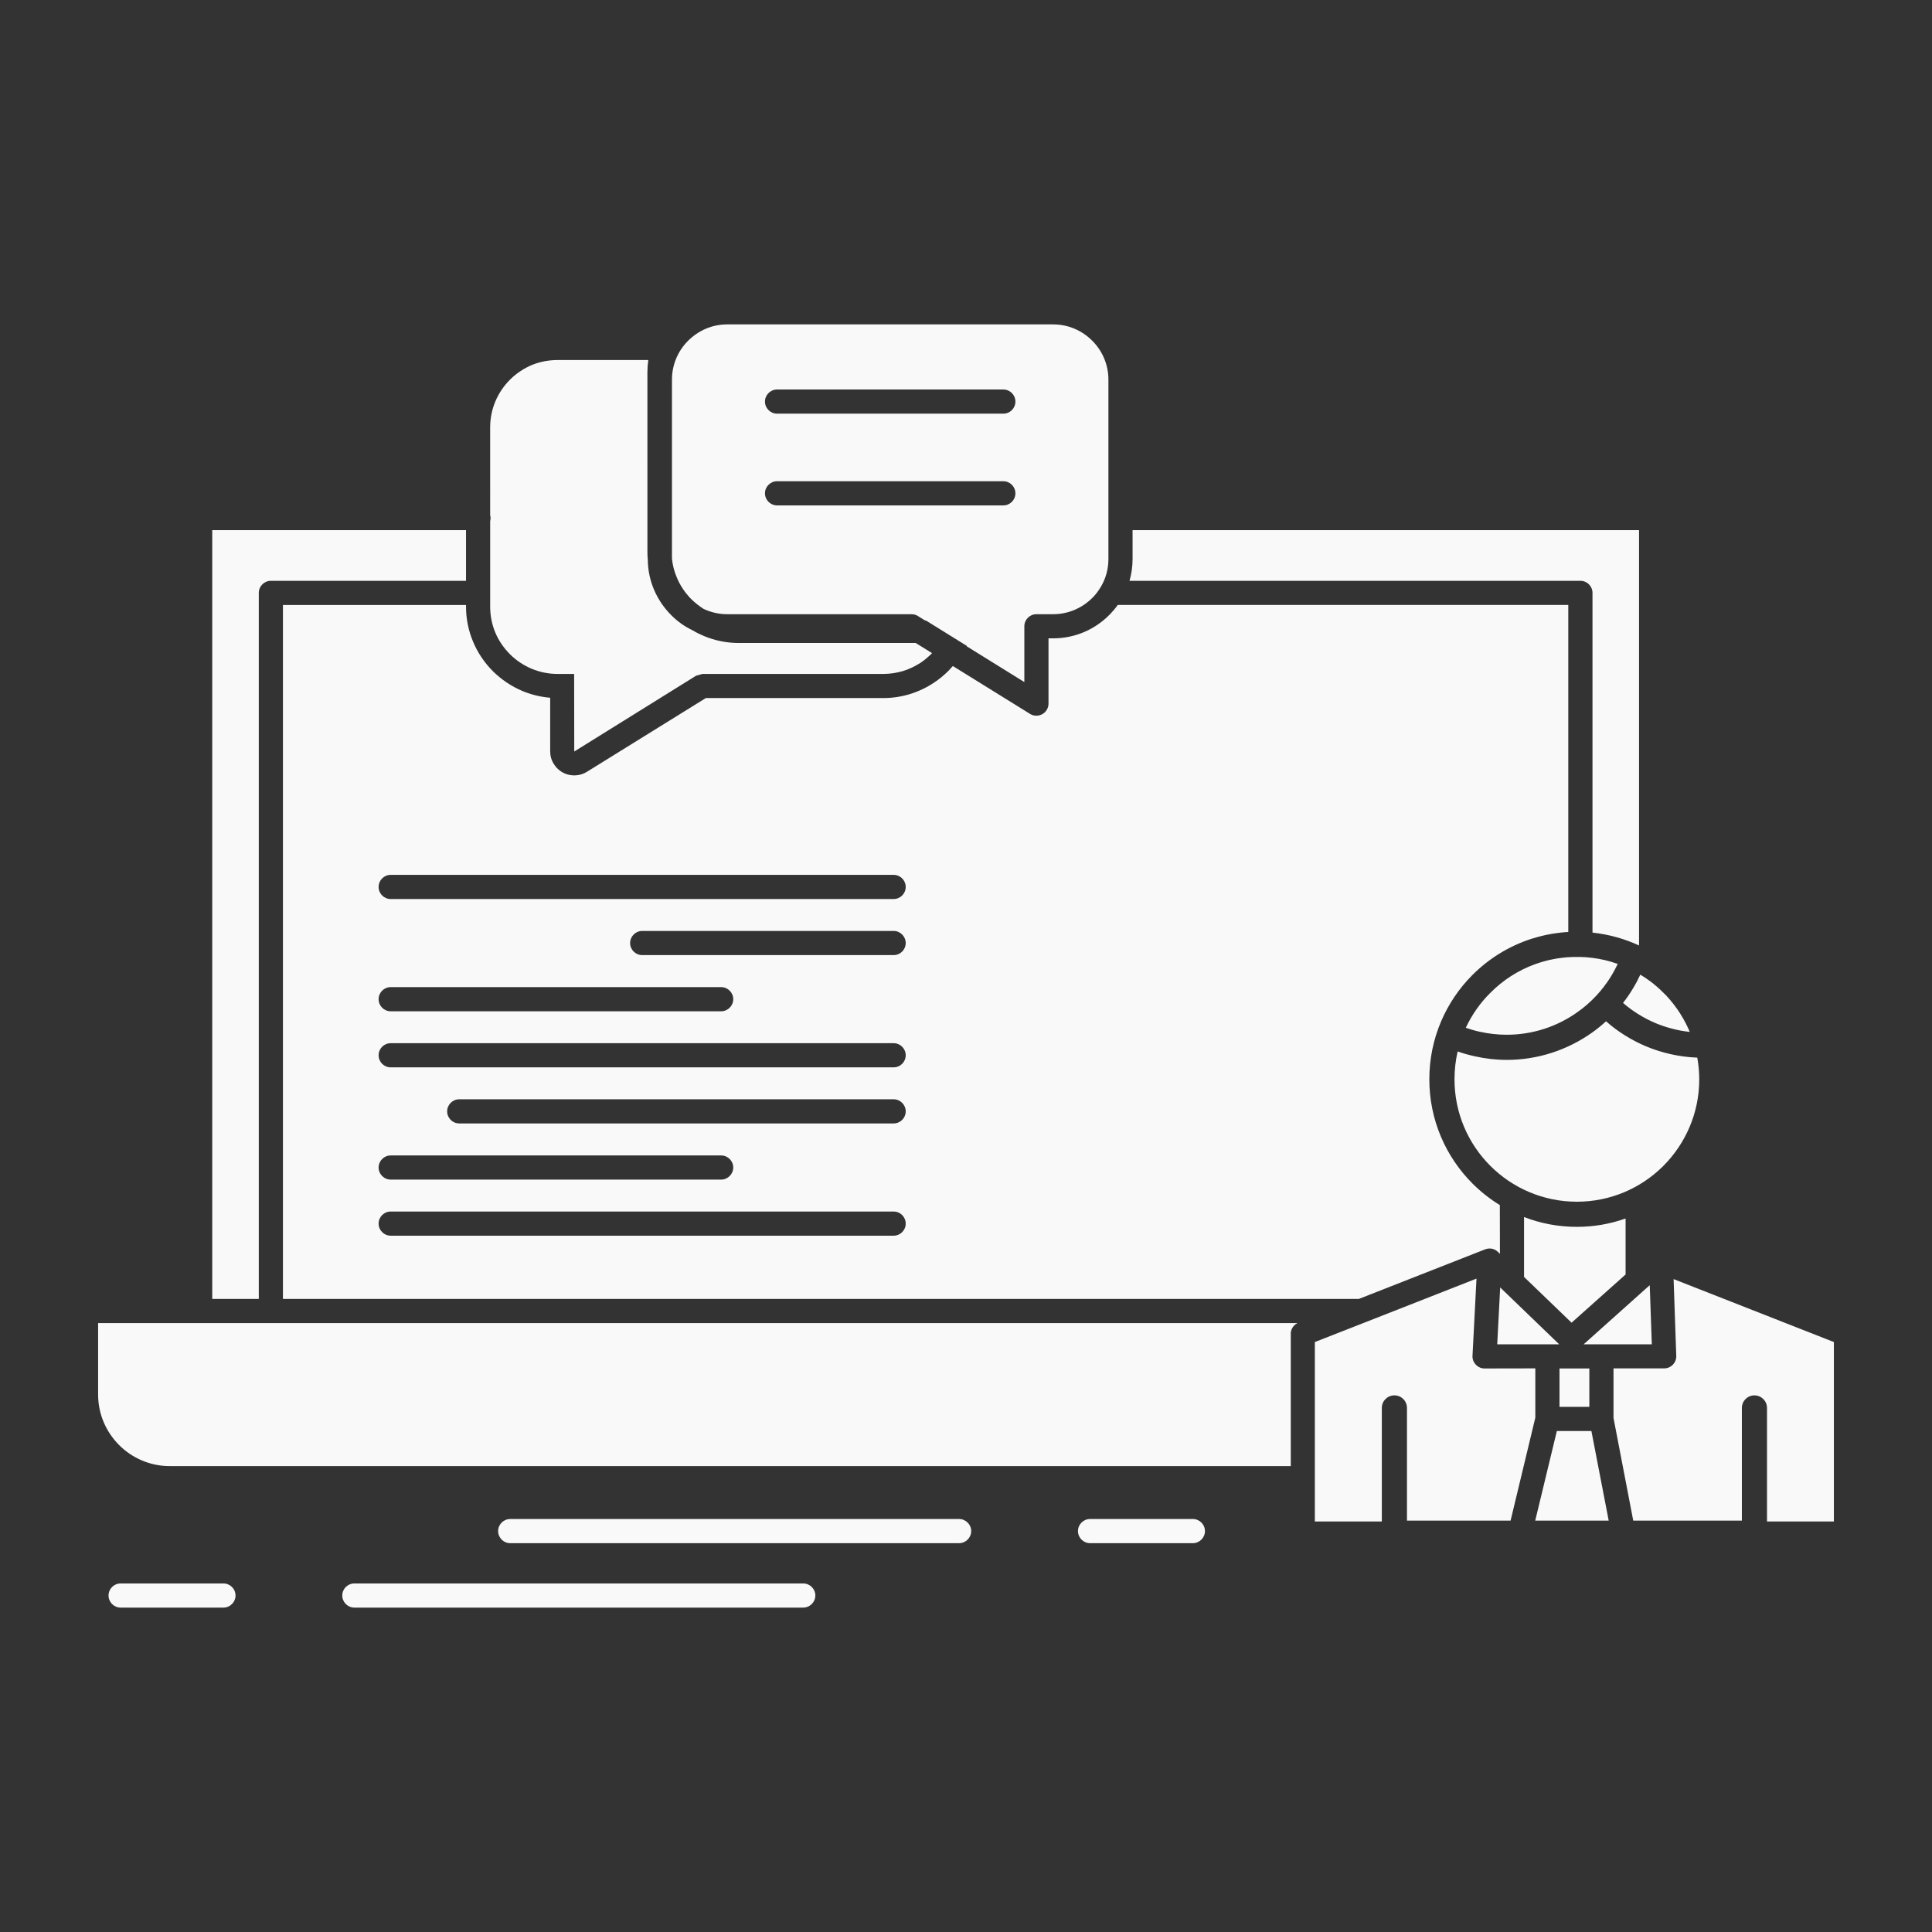 <svg height="512px" style="enable-background:new 0 0 512 512;" version="1.1" viewBox="0 0 512 512" width="512px" xml:space="preserve" xmlns="http://www.w3.org/2000/svg" xmlns:xlink="http://www.w3.org/1999/xlink"><rect x="0" y="0" width="512" height="512" fill="#333333" stroke="none"/><g id="_x32_98_x2C__training_x2C__course_x2C__online_x2C__computer_x2C__chat"><g><path d="M422.027,247.15c4.373,0.469,8.511,1.641,12.336,3.41V140.494H300.143v7.65    c0,2.004-0.284,3.93-0.808,5.778h119.488c1.772,0,3.204,1.432,3.204,3.201V247.15z M434.7,258.291    c-0.572,1.248-1.222,2.473-1.923,3.617c-0.313,0.547-0.678,1.094-1.018,1.613l0,0l-0.053,0.078l-0.025,0.052l-0.052,0.053    l-0.053,0.078l-0.024,0.052l0,0l-0.053,0.052l-0.025,0.078l-0.052,0.053l-0.053,0.052l-0.024,0.052v0.026l-0.053,0.052    l-0.028,0.053l-0.102,0.13l-0.028,0.052l-0.024,0.026l-0.028,0.025l-0.077,0.131l-0.053,0.051l-0.049,0.078l-0.028,0.053    l-0.235,0.287l-0.024,0.051l-0.053,0.053l-0.053,0.078l-0.024,0.053l-0.028,0.025l-0.024,0.025l-0.053,0.053l-0.26,0.364    c2.523,2.187,5.415,3.982,8.511,5.31c2.864,1.197,5.935,2.029,9.163,2.369l-0.028-0.078l-0.024-0.053l-0.077-0.156l-0.053-0.131    l0,0l-0.053-0.156l-0.077-0.129l-0.027-0.078l-0.024-0.053l-0.053-0.155l-0.077-0.131l-0.028-0.025l-0.024-0.104l-0.077-0.13    l-0.053-0.131v-0.025l-0.077-0.131l-0.081-0.13l-0.024-0.052l-0.028-0.078l-0.077-0.13l-0.053-0.156l0,0l-0.077-0.131    l-0.077-0.129l-0.028-0.078l-0.024-0.053l-0.077-0.131l-0.077-0.129l-0.028-0.026l-0.053-0.104l-0.053-0.13l-0.077-0.13v-0.026    l-0.154-0.261l-0.028-0.052l-0.052-0.078l-0.077-0.13l-0.078-0.13l0,0l-0.077-0.13l-0.08-0.131l-0.024-0.078l-0.053-0.051    l-0.077-0.105l-0.077-0.129v-0.053l-0.158-0.209l-0.053-0.104l-0.024-0.025l-0.077-0.131l-0.081-0.13l-0.049-0.052l-0.028-0.078    l-0.102-0.104l-0.235-0.391l-0.053-0.078l-0.024-0.026l-0.105-0.129l-0.077-0.131l-0.028-0.025l-0.053-0.078l-0.284-0.365    l-0.077-0.131l-0.053-0.051l-0.027-0.078l-0.103-0.104l-0.08-0.13h-0.024l-0.078-0.104l-0.077-0.13l-0.08-0.078l-0.024-0.026    l-0.078-0.13l-0.104-0.104l-0.024-0.053l-0.081-0.078l-0.077-0.104l-0.105-0.104v-0.027l-0.102-0.104l-0.105-0.131l-0.024-0.051    l-0.081-0.078l-0.102-0.131l-0.081-0.078l-0.024-0.053l-0.13-0.129l-0.105-0.104l0,0l-0.102-0.13l-0.105-0.13l-0.053-0.026    l-0.077-0.104l-0.104-0.104l-0.077-0.104l-0.025-0.026l-0.133-0.13l-0.102-0.104v-0.025l-0.13-0.104l-0.105-0.129l-0.053-0.027    L441,263.287l-0.105-0.129l-0.077-0.078l-0.053-0.027l-0.102-0.129l-0.13-0.105l0,0l-0.134-0.129l-0.102-0.105l-0.028-0.051    l-0.102-0.078l-0.13-0.104l-0.053-0.078l-0.053-0.052l-0.13-0.104l-0.104-0.104h-0.025l-0.13-0.131l-0.104-0.104l-0.025-0.026    l-0.104-0.078l-0.13-0.104l-0.077-0.078l-0.053-0.052l-0.13-0.104l-0.105-0.104h-0.024l-0.13-0.105l-0.105-0.104l-0.028-0.025    l-0.13-0.078l-0.102-0.131l-0.081-0.053l-0.077-0.051l-0.102-0.105l-0.133-0.077l-0.025-0.026l-0.13-0.104l-0.389-0.287    l-0.053-0.052C436.473,259.41,435.585,258.836,434.7,258.291z M388.452,272.371c1.222,0.416,2.499,0.807,3.772,1.066    c2.239,0.495,4.608,0.781,7.055,0.781c6.977,0,13.455-2.212,18.712-5.96c1.797-1.249,3.464-2.707,4.974-4.32l0.049-0.053    l0.053-0.052l0.053-0.052l0.884-1.015l0,0l0.081-0.078l0.572-0.729h0.024l0.053-0.078l0.053-0.078l0.053-0.052l0.024-0.026    l0.158-0.182l0.024-0.078l0.077-0.078l0.053-0.077l0.234-0.34l0.078-0.078l0,0l0.052-0.078l0.053-0.078l0.05-0.051l0.027-0.027    l0.053-0.104l0.053-0.078h0.024l0.053-0.078l0.053-0.078l0.231-0.338l0.053-0.104l0.053-0.052V259.8l0.077-0.078l0.105-0.183    l0.053-0.078l0.053-0.078v-0.025l0.049-0.078l0.081-0.078l0.024-0.053l0.028-0.051l0.049-0.078l0.053-0.078l0,0l0.053-0.105    l0.053-0.078l0.024-0.051l0.028-0.027l0.053-0.104l0.049-0.078l0.028-0.025v-0.026l0.024-0.052l0.028-0.026l0.077-0.104l0,0    l0.024-0.052c0.522-0.912,1.018-1.822,1.46-2.76c-2.162-0.781-4.426-1.327-6.77-1.613h-0.025l-0.989-0.104h-0.053l-0.154-0.025    h-0.028h-0.102h-0.077l-0.028-0.026h-0.105h-0.049h-0.053h-0.105l-0.024-0.026h-0.105h-0.053h-0.053h-0.13l0,0l-0.102-0.025    h-0.053h-0.053h-0.129l0,0h-0.105h-0.077h-0.053l-0.105-0.026h-0.024h-0.077h-0.077h-0.053h-0.105h-0.024h-0.081h-0.102h-0.028    h-0.102h-0.053h-0.077h-0.105l0,0h-0.13h-0.028h-0.077h-0.102h-0.341h-0.077h-0.234h-0.207h-0.13h-0.288l-0.024,0.026h-0.341    h-0.053l-0.26,0.025h-0.13l-0.207,0.026h-0.207h-0.104l-0.313,0.026l0,0l-0.341,0.052h-0.077l-0.235,0.026l-0.154,0.025h-0.154    l-0.264,0.053h-0.049l-0.313,0.025l-0.027,0.026l-0.285,0.026l-0.133,0.025l-0.179,0.026l-0.235,0.026l-0.077,0.025l-0.313,0.053    l0,0l-0.313,0.052l-0.081,0.026l-1.168,0.233h-0.028l-0.26,0.078l-0.13,0.025c-0.782,0.184-1.537,0.418-2.292,0.652l-0.284,0.104    l-0.105,0.025l-0.754,0.261h-0.024c-4.454,1.64-8.462,4.242-11.739,7.548C392.277,265.76,390.066,268.91,388.452,272.371z     M425.617,270.652c-1.196,1.094-2.445,2.109-3.772,3.046c-6.377,4.503-14.16,7.183-22.565,7.183c-2.864,0-5.729-0.338-8.486-0.962    c-1.533-0.339-3.043-0.755-4.503-1.276c-0.544,2.369-0.831,4.842-0.831,7.393c0,8.953,3.617,17.047,9.5,22.93    c5.857,5.855,13.975,9.5,22.931,9.5c8.872,0,16.916-3.566,22.773-9.344l0.154-0.156c5.857-5.883,9.5-13.977,9.5-22.93    c0-1.979-0.183-3.878-0.52-5.752c-4.843-0.183-9.5-1.275-13.768-3.07C432.201,275.572,428.688,273.359,425.617,270.652z     M419.684,356.255h4.713h0.077h13.272l-0.547-15.668l-0.962,0.858l-0.028,0.027l-0.024,0.025l-0.053,0.025l-0.024,0.027    l-0.028,0.051l-0.049,0.027l-0.028,0.025L419.684,356.255z M397.563,341.186l-0.782,15.069H410h0.081h3.124L397.563,341.186z     M421.192,362.658h-7.91v10.176h7.91V362.658z M427.597,375.775l5.229,27.198h28.788v-29.853c0-1.848,1.481-3.332,3.331-3.332    c1.821,0,3.33,1.484,3.33,3.332v30.087h17.724v-47.552l-42.476-16.684l0.705,20.379c0.049,1.744-1.33,3.229-3.099,3.28h-13.533    V375.775z M400.321,402.974l6.556-27.276v-13.065l-13.455,0.026c-1.77,0-3.201-1.459-3.201-3.201l1.066-20.613l-29.227,11.478    l-0.053,0.025l0,0l-0.053,0.026l0,0l-0.077,0.026l0,0l-0.077,0.025l-0.077,0.026v0.026h-0.053l-13.224,5.179v36.074v0.078v11.399    h17.751v-30.087c0-1.848,1.484-3.332,3.331-3.332c1.85,0,3.334,1.484,3.334,3.332v29.853H400.321z M426.319,402.974l-4.58-23.737    h-9.159l-5.728,23.737H426.319z M430.798,337.75v-14.836c-4.036,1.433-8.381,2.213-12.908,2.213    c-4.948,0-9.658-0.911-14.003-2.603V338.4l12.596,12.129L430.798,337.75z M179.328,152.96c0.884,2.187,2.235,4.164,3.878,5.831    c0.986,0.962,2.081,1.82,3.253,2.575c1.898,0.886,4.008,1.405,6.243,1.405h48.88c0.702,0,1.379,0.234,1.898,0.625l1.59,0.988    l0.39,0.105l10.774,6.688l-0.077,0.078l15.305,9.499v-14.782c0-1.771,1.428-3.202,3.2-3.202h4.45    c4.032,0,7.703-1.665,10.332-4.293l0.158-0.156c0.804-0.808,1.48-1.719,2.053-2.682l0.134-0.208l0.024-0.026v-0.025    c1.249-2.135,1.927-4.607,1.927-7.236v-10.748v-0.104v-0.078v-36.62c0-4.008-1.64-7.678-4.296-10.307    c-2.629-2.654-6.3-4.32-10.332-4.32h-86.411c-4.032,0-7.675,1.666-10.332,4.32c-2.653,2.629-4.292,6.299-4.292,10.307v47.473    C178.261,149.785,178.675,151.425,179.328,152.96z M123.499,160.326H74.983V344.23h285.126l33.471-13.143l0,0    c0.283-0.105,0.596-0.183,0.884-0.209h0.024c0.183,0,0.341,0,0.495,0h0.028h0.053l0,0h0.049l0.027,0.026h0.154v0.026h0.053h0.029    h0.023l0.131,0.025v0.025h0.053h0.023h0.029l0.052,0.027l0.05,0.025h0.027l0.025,0.025h0.027h0.025l0,0l0.076,0.027l0,0    l0.053,0.025l0,0l0.053,0.025l0.025,0.027h0.027l0.053,0.025l0,0l0.049,0.025h0.028l0.024,0.027l0.028,0.025h0.024l0.053,0.025    l0,0l0.053,0.027v0.025h0.053l0.024,0.025l0.053,0.053l0,0l0.053,0.025l0.024,0.027h0.027l0.025,0.025l0.024,0.025l0.028,0.027    h0.024l0.028,0.025l0.049,0.053l0.028,0.025h0.024l0.027,0.053l0,0l0.053,0.051l0,0l0.05,0.026v0.026l0.028,0.025l0.024,0.026    h0.028l0.441,0.416l-0.027-12.909c-2.629-1.613-5.075-3.54-7.233-5.699c-7.082-7.079-11.452-16.865-11.452-27.641    c0-10.801,4.37-20.588,11.452-27.667c4.292-4.294,9.63-7.626,15.589-9.552l0,0c0.572-0.182,1.12-0.338,1.691-0.494l0.105-0.026    l1.092-0.286l0.13-0.026l0.235-0.052l0.207-0.052l0.157-0.026l0.284-0.078l0.105-0.026l0.337-0.052h0.028l0.755-0.156l0.102-0.026    l0.263-0.025l0.183-0.052l0.207-0.026l0.26-0.026l0.105-0.025l0.337-0.053h0.053l0.365-0.051h0.024l0.365-0.053h0.104l0.26-0.053    h0.183l0.207-0.025l0.26-0.025l0.13-0.027l0.341-0.025h0.053l0.39-0.025l0,0l0.389-0.027h0.078v-86.668H296.212    c-0.597,0.858-1.303,1.691-2.028,2.445l-0.211,0.209c-3.797,3.826-9.055,6.194-14.859,6.194h-1.249v17.308    c0,0.572-0.158,1.171-0.495,1.691c-0.912,1.484-2.889,1.953-4.373,1.041l-20.481-12.701c-0.393,0.418-0.783,0.859-1.172,1.276    c-1.172,1.171-2.474,2.238-3.854,3.149c-1.923,1.275-4.085,2.315-6.376,3.019c-2.236,0.677-4.58,1.042-6.974,1.042h-47.083    l-31.519,19.545c-1.509,0.938-3.253,1.146-4.84,0.781c-1.562-0.365-3.018-1.354-3.931-2.863c-0.337-0.521-0.572-1.067-0.73-1.613    c-0.154-0.547-0.231-1.146-0.231-1.719v-14.209c-2.551-0.209-5.025-0.834-7.314-1.771c-2.969-1.248-5.622-3.045-7.861-5.257    c-2.239-2.238-4.06-4.919-5.282-7.886c-1.2-2.863-1.849-5.986-1.849-9.24V160.326z M123.499,140.494H56.246V344.23h12.336V157.124    c0-1.77,1.432-3.201,3.201-3.201h51.716V140.494z M129.9,136.512c0.052,0.234,0.105,0.52,0.105,0.78    c0,0.286-0.053,0.546-0.105,0.806v22.67c0,2.421,0.47,4.711,1.33,6.794c0.909,2.186,2.263,4.164,3.902,5.804    s3.618,2.967,5.805,3.878c2.081,0.858,4.373,1.353,6.791,1.353h4.425l0.028,20.563l32.298-20.094l1.691-0.469h47.968    c1.797,0,3.513-0.285,5.127-0.754c1.664-0.495,3.253-1.275,4.71-2.213c1.014-0.676,1.951-1.482,2.839-2.342l0.179-0.209    l-4.32-2.68h-46.873c-3.253,0-6.377-0.651-9.241-1.848c-1.067-0.443-2.057-0.938-3.018-1.511c-2.134-1.015-4.061-2.394-5.7-4.06    c-3.748-3.774-6.117-8.928-6.169-14.627c-0.077-0.703-0.102-1.432-0.102-2.16V98.643c0-1.041,0.078-2.135,0.232-3.228h-24.075    c-2.394,0-4.657,0.468-6.686,1.274c-2.162,0.912-4.113,2.187-5.728,3.775l-0.183,0.182c-3.229,3.227-5.232,7.678-5.232,12.597    V136.512z M205.926,109.626c-1.744,0-3.201-1.433-3.201-3.202s1.457-3.201,3.201-3.201h59.967c1.769,0,3.2,1.432,3.2,3.201    s-1.432,3.202-3.2,3.202H205.926z M205.926,133.934c-1.744,0-3.201-1.43-3.201-3.201c0-1.77,1.457-3.2,3.201-3.2h59.967    c1.769,0,3.2,1.431,3.2,3.2c0,1.771-1.432,3.201-3.2,3.201H205.926z M103.537,238.25c-1.769,0-3.201-1.432-3.201-3.201    s1.432-3.201,3.201-3.201h133.284c1.769,0,3.201,1.432,3.201,3.201s-1.432,3.201-3.201,3.201H103.537z M170.193,253.111    c-1.772,0-3.204-1.432-3.204-3.201c0-1.744,1.432-3.201,3.204-3.201h66.628c1.769,0,3.201,1.457,3.201,3.201    c0,1.77-1.432,3.201-3.201,3.201H170.193z M103.537,267.998c-1.769,0-3.201-1.432-3.201-3.201s1.432-3.201,3.201-3.201h87.58    c1.744,0,3.201,1.432,3.201,3.201s-1.457,3.201-3.201,3.201H103.537z M103.537,282.859c-1.769,0-3.201-1.432-3.201-3.201    s1.432-3.201,3.201-3.201h133.284c1.769,0,3.201,1.432,3.201,3.201s-1.432,3.201-3.201,3.201H103.537z M121.702,297.721    c-1.769,0-3.201-1.432-3.201-3.201c0-1.744,1.432-3.201,3.201-3.201h115.119c1.769,0,3.201,1.457,3.201,3.201    c0,1.77-1.432,3.201-3.201,3.201H121.702z M103.537,312.608c-1.769,0-3.201-1.458-3.201-3.202c0-1.77,1.432-3.2,3.201-3.2h87.58    c1.744,0,3.201,1.431,3.201,3.2c0,1.744-1.457,3.202-3.201,3.202H103.537z M103.537,327.469c-1.769,0-3.201-1.431-3.201-3.2    s1.432-3.202,3.201-3.202h133.284c1.769,0,3.201,1.433,3.201,3.202s-1.432,3.2-3.201,3.2H103.537z M135.21,408.96    c-1.769,0-3.201-1.458-3.201-3.202c0-1.77,1.432-3.201,3.201-3.201h118.969c1.744,0,3.2,1.432,3.2,3.201    c0,1.744-1.456,3.202-3.2,3.202H135.21z M316.125,402.557c1.769,0,3.2,1.432,3.2,3.201c0,1.744-1.432,3.202-3.2,3.202h-27.252    c-1.769,0-3.2-1.458-3.2-3.202c0-1.77,1.432-3.201,3.2-3.201H316.125z M212.875,419.631c1.744,0,3.201,1.431,3.201,3.201    c0,1.743-1.457,3.2-3.201,3.2H93.907c-1.769,0-3.201-1.457-3.201-3.2c0-1.771,1.432-3.201,3.201-3.201H212.875z M31.964,426.032    c-1.772,0-3.201-1.457-3.201-3.2c0-1.771,1.429-3.201,3.201-3.201h27.248c1.772,0,3.204,1.431,3.204,3.201    c0,1.743-1.432,3.2-3.204,3.2H31.964z M343.4,350.894c0.154-0.104,0.285-0.182,0.442-0.26H71.783h-0.077H52.965H26.001v18.946    c0,5.206,2.137,9.943,5.569,13.379c3.436,3.436,8.174,5.569,13.378,5.569H342.07v-35.032v-0.053v-0.025v-0.025v-0.027v-0.025    v-0.053v-0.025v-0.025v-0.027v-0.051l0.028-0.104v-0.026v-0.025l0.024-0.156v-0.026c0.028-0.13,0.081-0.286,0.13-0.416l0,0    l0.053-0.156l0.028-0.026l0.049-0.104l0,0l0.053-0.104l0,0l0.053-0.104l0,0l0.105-0.182l0,0l0.102-0.131v-0.025l0.027-0.025h0.025    l0.027-0.053l0,0l0.025-0.025l0.077-0.105l0.028-0.025l0,0l0.023-0.053h0.029l0.023-0.025l0,0l0.053-0.053l0,0l0.025-0.025v-0.025    l0.053-0.027l0,0l0.023-0.025l0.029-0.025l0.023-0.026h0.029l0.023-0.026l0.028-0.025l0.05-0.053l0.027-0.025h0.025L343.4,350.894    z" fill="#f9f9f9" opacity="1" original-fill="#000000"></path></g></g><g id="Layer_1"></g></svg>